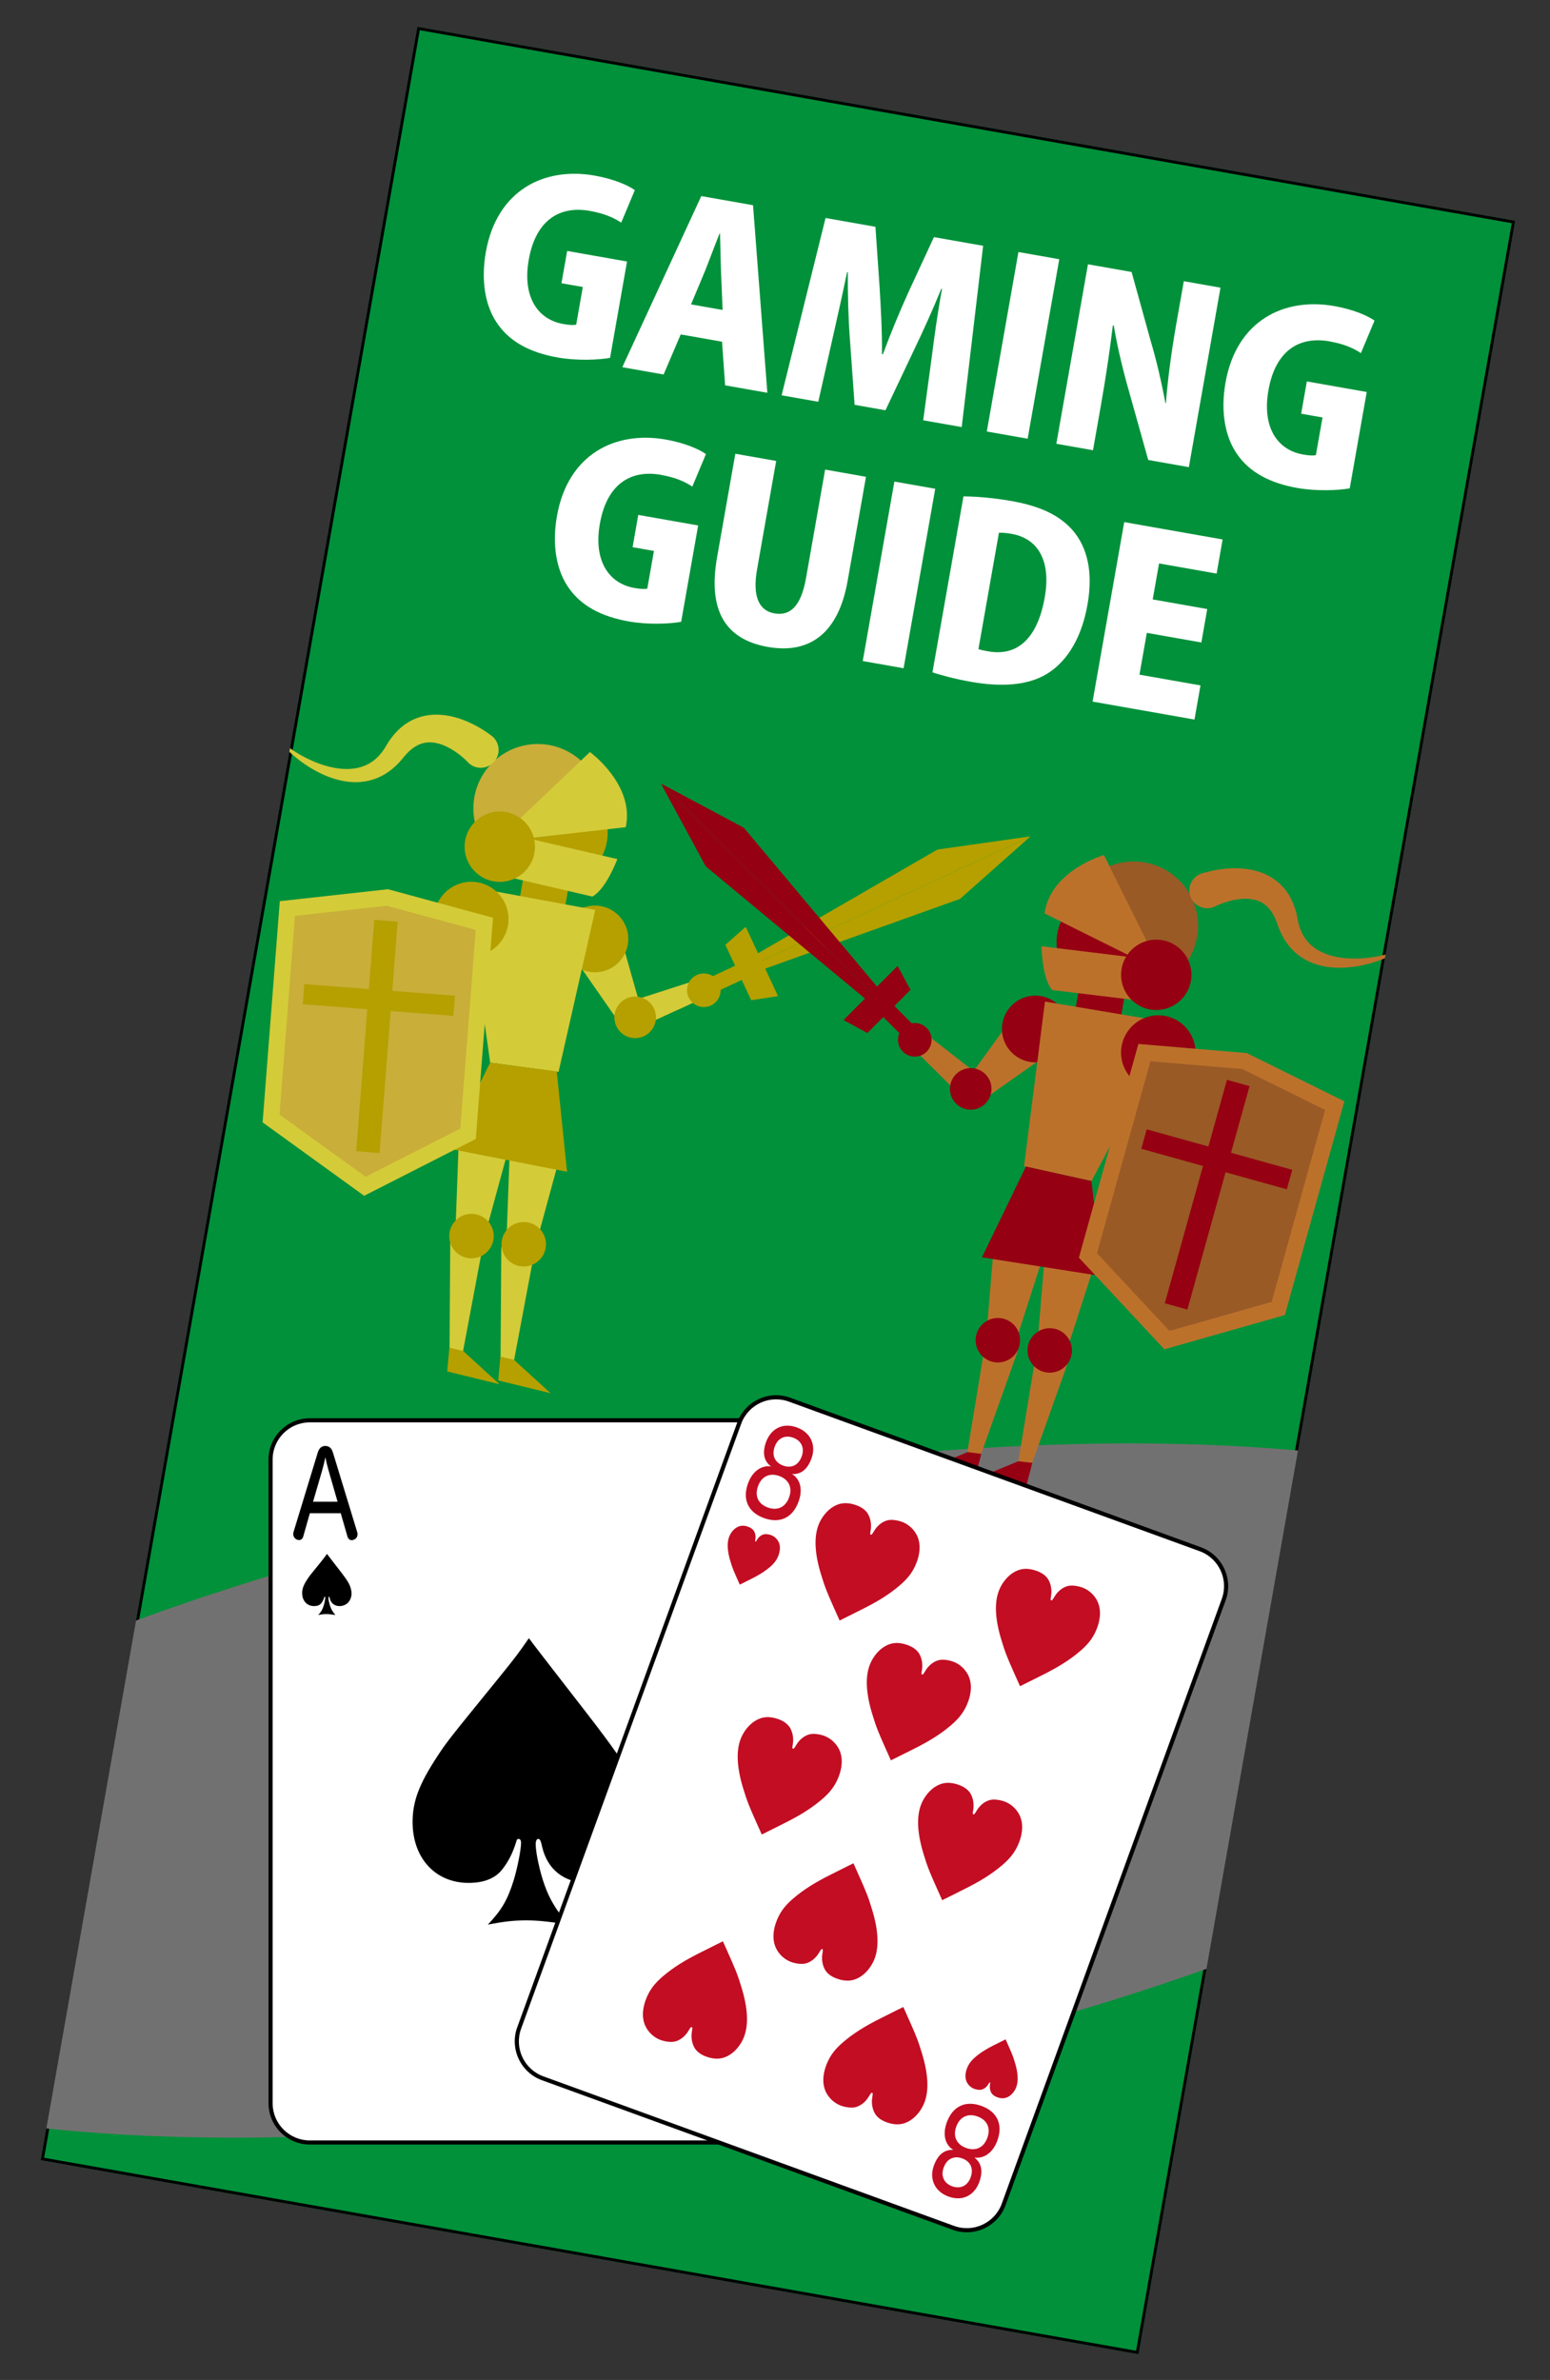 <?xml version="1.0" encoding="utf-8"?>
<!-- Generator: Adobe Illustrator 16.0.3, SVG Export Plug-In . SVG Version: 6.00 Build 0)  -->
<!DOCTYPE svg PUBLIC "-//W3C//DTD SVG 1.1//EN" "http://www.w3.org/Graphics/SVG/1.1/DTD/svg11.dtd">
<svg version="1.1" id="レイヤー_2" xmlns="http://www.w3.org/2000/svg" xmlns:xlink="http://www.w3.org/1999/xlink" x="0px"
	 y="0px" width="263.043px" height="403.71px" viewBox="0 0 263.043 403.71" enable-background="new 0 0 263.043 403.71"
	 xml:space="preserve">
<rect x="0" y="0" width="263.043" height="403.71" fill="#333333" stroke="none"/>
<g>
	<defs>
		
			<rect id="SVGID_1_" x="37.5" y="18.16" transform="matrix(0.985 0.174 -0.174 0.985 37.058 -19.866)" width="189.131" height="367.391"/>
	</defs>
	<clipPath id="SVGID_2_">
		<use xlink:href="#SVGID_1_"  overflow="visible"/>
	</clipPath>
	<g clip-path="url(#SVGID_2_)">
		
			<rect x="37.5" y="18.16" transform="matrix(0.985 0.174 -0.174 0.985 37.058 -19.866)" fill="#00913A" stroke="#000000" stroke-miterlimit="10" width="189.131" height="367.391"/>
		
			<ellipse transform="matrix(0.985 -0.174 0.174 0.985 -50.981 24.712)" fill="#727171" cx="115.735" cy="303.711" rx="169.565" ry="51.731"/>
		<g>
			<g>
				<polygon fill="#B5A000" points="123.097,160.271 127.482,169.664 132.038,168.977 126.551,157.22 				"/>
				<g>
					<polygon fill="#B5A000" points="174.885,141.868 114.814,169.685 159.092,144.108 					"/>
					<polygon fill="#B5A000" points="174.885,141.868 114.814,169.685 162.933,152.475 					"/>
				</g>
				
					<rect x="119.402" y="160.138" transform="matrix(-0.423 -0.906 0.906 -0.423 20.456 347.21)" fill="#B5A000" width="2.665" height="13.912"/>
			</g>
			<polygon fill="#D4CB38" points="95.425,194.684 91.136,210.404 85.968,209.872 86.603,192.751 			"/>
			<polygon fill="#D4CB38" points="90.663,212.536 87.217,230.844 84.948,230.378 85.076,211.552 			"/>
			<circle fill="#B5A000" cx="88.882" cy="211.061" r="3.772"/>
			<polygon fill="#B5A000" points="84.923,230.136 87.219,230.657 93.441,236.336 84.553,234.166 			"/>
			
				<rect x="88.254" y="146.891" transform="matrix(-0.985 -0.172 0.172 -0.985 156.793 318.1)" fill="#B5A000" width="7.829" height="10.742"/>
			<circle fill="#B5A000" cx="94.461" cy="141.253" r="8.668"/>
			<polygon fill="#D4CB38" points="105.006,157.788 108.798,171.151 104.792,173.039 93.363,156.624 			"/>
			<polygon fill="#D4CB38" points="108.856,169.27 119.71,165.772 120.97,168.547 108.265,174.405 			"/>
			<circle fill="#B5A000" cx="100.968" cy="159.273" r="5.658"/>
			<circle fill="#B5A000" cx="107.79" cy="172.577" r="3.526"/>
			<circle fill="#B5A000" cx="119.44" cy="167.977" r="2.851"/>
			<polygon fill="#D4CB38" points="86.595,158.954 76.554,171.063 72.582,169.104 77.631,153.063 			"/>
			<polygon fill="#D4CB38" points="76.554,171.063 79.909,183.758 77.812,184.31 71.246,172.338 			"/>
			<circle fill="#B5A000" cx="73.561" cy="170.887" r="3.526"/>
			<circle fill="#B5A000" cx="78.457" cy="183.166" r="2.851"/>
			<path fill="#C9AE39" d="M98.766,129.196c-4.381-4.147-11.295-3.957-15.442,0.426c-4.147,4.381-3.956,11.295,0.425,15.441
				L98.766,129.196z"/>
			<path fill="#D4CB38" d="M84.083,142.818l16.028-15.251c0,0,7.638,5.547,6.083,12.748L84.083,142.818z"/>
			<path fill="#D4CB38" d="M88.183,141.885l16.582,3.84c0,0-1.87,5.054-4.231,6.362l-15.59-3.625L88.183,141.885z"/>
			<circle fill="#B5A000" cx="84.817" cy="143.626" r="5.97"/>
			<path fill="#D4CB38" d="M83.664,125.009c-0.057-0.051-0.074-0.063-0.107-0.092l-0.083-0.066l-0.158-0.122l-0.306-0.227
				c-0.203-0.146-0.404-0.286-0.607-0.421c-0.406-0.27-0.819-0.521-1.243-0.761c-0.844-0.476-1.729-0.898-2.667-1.243
				c-0.938-0.345-1.929-0.615-2.975-0.755c-1.044-0.138-2.148-0.14-3.238,0.062c-1.091,0.199-2.153,0.61-3.073,1.179
				c-0.922,0.572-1.703,1.283-2.348,2.044c-0.32,0.383-0.618,0.774-0.879,1.178c-0.137,0.199-0.254,0.404-0.38,0.606
				c-0.097,0.167-0.181,0.313-0.277,0.467c-0.376,0.604-0.809,1.155-1.305,1.632c-0.986,0.96-2.252,1.601-3.696,1.838
				c-1.44,0.242-3.013,0.097-4.547-0.295c-1.538-0.394-3.049-1.021-4.481-1.806c-0.716-0.394-1.414-0.827-2.078-1.31
				c-0.332-0.24-0.656-0.494-0.96-0.768c-0.152-0.137-0.299-0.278-0.436-0.428c-0.13-0.147-0.271-0.313-0.32-0.478l-0.002-0.009
				c-0.012-0.039-0.052-0.062-0.092-0.05c-0.034,0.011-0.056,0.044-0.052,0.079c0.014,0.126,0.062,0.228,0.11,0.325
				c0.051,0.098,0.107,0.189,0.167,0.28c0.119,0.178,0.25,0.346,0.385,0.51c0.272,0.326,0.563,0.635,0.866,0.932
				c0.605,0.594,1.252,1.142,1.929,1.657c1.355,1.026,2.831,1.921,4.443,2.601c1.608,0.672,3.379,1.138,5.261,1.11
				c0.938-0.014,1.899-0.159,2.827-0.46c0.928-0.298,1.818-0.749,2.617-1.314c0.802-0.564,1.513-1.238,2.136-1.964
				c0.154-0.179,0.31-0.374,0.448-0.548c0.117-0.135,0.229-0.277,0.35-0.404c0.233-0.266,0.483-0.504,0.734-0.724
				c0.506-0.439,1.039-0.778,1.58-1.002c0.542-0.222,1.09-0.331,1.651-0.34c1.116-0.022,2.322,0.365,3.493,1.018
				c0.584,0.323,1.158,0.713,1.708,1.143c0.273,0.216,0.541,0.441,0.798,0.675c0.127,0.116,0.252,0.233,0.372,0.352l0.172,0.174
				l0.076,0.082l0.034,0.037c0.005,0.007,0.026,0.029,0.007,0.015c1.218,1.146,3.134,1.087,4.279-0.131
				C84.94,128.07,84.881,126.153,83.664,125.009z"/>
			<polygon fill="#D4CB38" points="78.967,150.271 101.017,154.35 94.791,181.824 83.185,180.257 			"/>
			<circle fill="#B5A000" cx="79.976" cy="155.897" r="6.324"/>
			<polygon fill="#D4CB38" points="86.766,193.157 82.476,208.878 77.309,208.346 77.942,191.224 			"/>
			<polygon fill="#B5A000" points="94.483,181.744 96.227,198.771 75.938,194.794 83.185,180.257 			"/>
			<polygon fill="#D4CB38" points="82.003,211.01 78.557,229.316 76.288,228.851 76.415,210.024 			"/>
			<circle fill="#B5A000" cx="80.014" cy="209.679" r="3.773"/>
			<polygon fill="#B5A000" points="76.263,228.608 78.594,229.166 84.781,234.809 75.893,232.639 			"/>
			<g>
				<polygon fill="#D4CB38" points="80.747,193.2 83.664,155.678 65.84,150.839 47.482,152.865 44.566,190.388 61.797,202.844 				
					"/>
				<polygon fill="#C9AE39" points="47.441,189.057 62.049,199.616 78.113,191.44 79.059,179.276 80.732,157.744 65.622,153.643 
					50.06,155.359 48.386,176.893 				"/>
				<g>
					
						<rect x="51.558" y="167.881" transform="matrix(-0.997 -0.077 0.077 -0.997 115.422 343.671)" fill="#B5A000" width="25.647" height="3.429"/>
					
						<rect x="61.908" y="156.159" transform="matrix(-0.997 -0.078 0.078 -0.997 113.956 356.109)" fill="#B5A000" width="3.977" height="39.364"/>
				</g>
			</g>
		</g>
		<g>
			<g>
				<polygon fill="#950012" points="154.525,167.905 147.191,175.232 143.146,173.028 152.325,163.858 				"/>
				<g>
					<polygon fill="#950012" points="112.156,132.901 159.088,179.585 126.229,140.408 					"/>
					<polygon fill="#950012" points="112.156,132.901 159.088,179.585 119.76,146.956 					"/>
				</g>
				
					<rect x="153.08" y="168.167" transform="matrix(0.707 -0.707 0.707 0.707 -78.606 160.479)" fill="#950012" width="2.665" height="13.915"/>
			</g>
			<polygon fill="#BC712B" points="168.792,209.713 167.445,225.953 172.483,227.221 177.743,210.915 			"/>
			<polygon fill="#BC712B" points="167.16,228.12 164.137,246.501 166.429,246.838 172.748,229.105 			"/>
			<circle fill="#950012" cx="169.34" cy="227.341" r="3.773"/>
			<polygon fill="#950012" points="166.536,246.619 164.2,246.323 156.41,249.531 165.504,250.532 			"/>
			
				<rect x="182.447" y="165.592" transform="matrix(0.985 0.175 -0.175 0.985 32.875 -30.036)" fill="#950012" width="7.828" height="10.742"/>
			<circle fill="#950012" cx="187.973" cy="159.835" r="8.668"/>
			<polygon fill="#BC712B" points="172.408,171.766 164.274,183.027 167.393,186.171 183.747,174.654 			"/>
			<polygon fill="#BC712B" points="164.598,181.191 155.595,174.193 153.461,176.367 163.396,186.22 			"/>
			<circle fill="#950012" cx="175.695" cy="174.544" r="5.659"/>
			<circle fill="#950012" cx="164.735" cy="184.71" r="3.527"/>
			<circle fill="#950012" cx="155.244" cy="176.383" r="2.851"/>
			<polygon fill="#BC712B" points="189.31,179.159 194.603,193.972 199.007,193.489 199.749,176.688 			"/>
			<polygon fill="#BC712B" points="194.603,193.972 187.109,204.754 188.889,205.989 199.156,196.985 			"/>
			<circle fill="#950012" cx="197.478" cy="194.831" r="3.526"/>
			<circle fill="#950012" cx="188.676" cy="204.694" r="2.85"/>
			<path fill="#995A26" d="M188.051,147.033c5.536-2.398,11.967,0.145,14.365,5.681c2.4,5.536-0.146,11.968-5.681,14.365
				L188.051,147.033z"/>
			<path fill="#BC712B" d="M197.188,164.855l-9.843-19.813c0,0-9.076,2.601-10.077,9.899L197.188,164.855z"/>
			<path fill="#BC712B" d="M193.656,162.575l-16.897-2.063c0,0,0.032,5.389,1.804,7.427l15.889,1.925L193.656,162.575z"/>
			<circle fill="#950012" cx="196.221" cy="165.363" r="5.969"/>
			<path fill="#BC712B" d="M203.674,148.263c0.07-0.027,0.091-0.034,0.134-0.048l0.101-0.034l0.188-0.062l0.366-0.108
				c0.241-0.068,0.478-0.13,0.715-0.188c0.476-0.113,0.948-0.21,1.428-0.29c0.958-0.157,1.933-0.253,2.932-0.256
				s2.023,0.081,3.054,0.309c1.028,0.227,2.066,0.603,3.023,1.165c0.956,0.56,1.813,1.31,2.484,2.159
				c0.671,0.853,1.161,1.788,1.504,2.723c0.172,0.47,0.318,0.939,0.426,1.407c0.06,0.233,0.101,0.467,0.149,0.699
				c0.034,0.191,0.063,0.357,0.1,0.534c0.148,0.695,0.366,1.362,0.669,1.979c0.597,1.239,1.569,2.274,2.845,2.991
				c1.27,0.721,2.798,1.122,4.373,1.278c1.581,0.156,3.215,0.084,4.83-0.164c0.807-0.125,1.611-0.294,2.399-0.52
				c0.394-0.113,0.786-0.241,1.164-0.394c0.19-0.076,0.377-0.159,0.555-0.253c0.174-0.094,0.363-0.201,0.465-0.339l0.005-0.007
				c0.024-0.033,0.071-0.04,0.104-0.017c0.029,0.021,0.037,0.061,0.023,0.092c-0.057,0.115-0.136,0.193-0.217,0.269
				c-0.08,0.074-0.164,0.143-0.25,0.206c-0.174,0.127-0.355,0.239-0.537,0.349c-0.368,0.213-0.749,0.402-1.132,0.578
				c-0.772,0.351-1.568,0.645-2.379,0.898c-1.625,0.5-3.317,0.837-5.065,0.923c-1.742,0.082-3.564-0.086-5.325-0.755
				c-0.875-0.334-1.728-0.8-2.498-1.399c-0.771-0.597-1.452-1.326-2.01-2.131c-0.561-0.805-0.998-1.681-1.334-2.575
				c-0.084-0.221-0.164-0.457-0.234-0.668c-0.063-0.167-0.12-0.34-0.19-0.5c-0.129-0.33-0.281-0.639-0.442-0.932
				c-0.325-0.585-0.712-1.086-1.143-1.48c-0.434-0.395-0.911-0.685-1.435-0.885c-1.041-0.402-2.308-0.452-3.629-0.238
				c-0.661,0.104-1.333,0.273-1.996,0.49c-0.332,0.108-0.66,0.229-0.982,0.36c-0.159,0.065-0.317,0.133-0.469,0.203l-0.222,0.104
				l-0.1,0.051l-0.044,0.023c-0.007,0.005-0.034,0.02-0.012,0.012c-1.536,0.659-3.317-0.051-3.975-1.586
				C201.43,150.703,202.138,148.922,203.674,148.263z"/>
			<polygon fill="#BC712B" points="199.446,173.607 177.333,169.899 173.786,197.847 185.229,200.343 			"/>
			<circle fill="#950012" cx="196.574" cy="178.55" r="6.324"/>
			<polygon fill="#BC712B" points="177.452,211.24 176.105,227.48 181.143,228.748 186.404,212.442 			"/>
			<polygon fill="#950012" points="174.103,197.876 166.641,213.28 187.065,216.482 185.229,200.343 			"/>
			<polygon fill="#BC712B" points="175.822,229.647 172.798,248.028 175.091,248.365 181.408,230.632 			"/>
			<path fill="#950012" d="M181.883,229.588c-0.284,2.065-2.188,3.509-4.251,3.226c-2.064-0.283-3.509-2.188-3.225-4.252
				c0.284-2.062,2.187-3.507,4.25-3.224C180.722,225.621,182.165,227.524,181.883,229.588z"/>
			<polygon fill="#950012" points="175.195,248.146 172.815,247.872 165.071,251.059 174.165,252.06 			"/>
			<g>
				<polygon fill="#BC712B" points="183.092,213.34 193.185,177.083 211.588,178.632 228.146,186.814 218.052,223.071 
					197.599,228.883 				"/>
				<polygon fill="#995A26" points="215.806,220.838 198.468,225.766 186.169,212.589 189.441,200.833 195.232,180.027 
					210.833,181.341 224.872,188.277 219.079,209.084 				"/>
				<g>
					
						<rect x="193.72" y="195.041" transform="matrix(0.963 0.268 -0.268 0.963 60.319 -48.176)" fill="#950012" width="25.648" height="3.429"/>
					
						<rect x="202.875" y="183.109" transform="matrix(0.963 0.268 -0.268 0.963 61.927 -47.534)" fill="#950012" width="3.978" height="39.364"/>
				</g>
			</g>
		</g>
		
			<rect x="30.213" y="156.044" transform="matrix(0.985 0.174 -0.174 0.985 35.582 -18.866)" fill="none" width="190.789" height="75.744"/>
		<g>
			<path fill="#FFFFFF" d="M103.53,60.705c-1.93,0.35-5.614,0.513-8.883-0.063c-4.805-0.848-8.049-2.719-10.074-5.513
				c-2.292-3.125-2.966-7.59-2.126-12.354c1.854-10.517,9.907-14.498,18.454-12.991c3.19,0.563,5.606,1.599,6.834,2.465
				l-2.314,5.521c-1.235-0.826-2.813-1.551-5.373-2.003c-4.883-0.86-9.093,1.361-10.315,8.294
				c-1.139,6.459,1.661,10.16,5.835,10.896c0.984,0.174,1.786,0.233,2.215,0.106l1.125-6.381l-3.624-0.639l0.965-5.475l10.162,1.792
				L103.53,60.705z"/>
			<path fill="#FFFFFF" d="M130.223,66.63l-7.168-1.264l-0.522-7.402l-7.011-1.236l-2.904,6.798l-7.01-1.235l13.403-29.029
				l8.783,1.549L130.223,66.63z M122.629,52.579l-0.263-6.34c-0.074-1.881-0.107-4.689-0.175-6.609l-0.079-0.015
				c-0.72,1.782-1.726,4.488-2.386,6.158l-2.455,5.861L122.629,52.579z"/>
			<path fill="#FFFFFF" d="M163.208,72.446l-6.539-1.153l1.483-10.946c0.412-3.258,0.97-7.342,1.718-11.353l-0.119-0.021
				c-1.432,3.523-3.226,7.472-4.566,10.24l-4.917,10.382l-5.239-0.924l-0.808-11.31c-0.234-3.047-0.372-7.335-0.342-11.188
				l-0.118-0.021c-0.784,3.761-1.739,8.02-2.473,11.26l-2.421,10.741l-6.223-1.097l7.456-30.078l8.467,1.493l0.706,10.277
				c0.228,3.776,0.441,7.632,0.4,11.319l0.158,0.028c1.248-3.395,2.801-7.141,4.333-10.525l4.329-9.349l8.35,1.472L163.208,72.446z"
				/>
			<path fill="#FFFFFF" d="M172.833,42.751l6.932,1.223l-5.368,30.445l-6.932-1.223L172.833,42.751z"/>
			<path fill="#FFFFFF" d="M201.755,79.243l-6.894-1.216l-3.365-12.005c-0.904-3.164-1.936-7.447-2.483-10.793l-0.158-0.028
				c-0.428,3.58-1.089,8.255-2.048,13.69l-1.319,7.483l-6.223-1.098l5.368-30.445l7.404,1.306l3.275,11.826
				c0.9,2.961,1.867,7.152,2.467,10.426l0.078,0.014c0.271-3.607,0.875-8.414,1.764-13.456L200.9,47.7l6.223,1.098L201.755,79.243z"
				/>
			<path fill="#FFFFFF" d="M229.058,82.839c-1.93,0.35-5.614,0.513-8.884-0.064c-4.805-0.847-8.049-2.719-10.073-5.512
				c-2.293-3.125-2.967-7.59-2.127-12.354c1.854-10.517,9.908-14.498,18.455-12.991c3.19,0.563,5.606,1.599,6.834,2.465
				l-2.313,5.521c-1.236-0.827-2.813-1.553-5.373-2.004c-4.884-0.861-9.093,1.361-10.316,8.293
				c-1.139,6.459,1.661,10.161,5.836,10.897c0.984,0.173,1.787,0.233,2.215,0.106l1.125-6.381l-3.623-0.639l0.965-5.475
				l10.162,1.792L229.058,82.839z"/>
			<path fill="#FFFFFF" d="M115.596,105.479c-1.93,0.352-5.613,0.514-8.882-0.063c-4.805-0.848-8.049-2.719-10.074-5.513
				c-2.292-3.125-2.966-7.589-2.126-12.354c1.854-10.516,9.907-14.497,18.454-12.99c3.19,0.563,5.607,1.598,6.834,2.464
				l-2.313,5.521c-1.235-0.826-2.813-1.551-5.373-2.003c-4.884-0.86-9.093,1.361-10.315,8.294
				c-1.139,6.459,1.661,10.16,5.835,10.896c0.984,0.174,1.786,0.233,2.214,0.106l1.125-6.381l-3.623-0.639l0.965-5.475l10.162,1.792
				L115.596,105.479z"/>
			<path fill="#FFFFFF" d="M143.85,98.522c-1.535,8.705-6.265,12.5-13.551,11.215c-7.405-1.306-10.158-6.42-8.609-15.203
				l3.098-17.566l6.932,1.223l-3.244,18.394c-0.826,4.687,0.388,7.013,2.948,7.464c2.639,0.466,4.508-1.154,5.362-5.998
				l3.243-18.395l6.933,1.223L143.85,98.522z"/>
			<path fill="#FFFFFF" d="M151.781,81.688l6.932,1.222l-5.369,30.445l-6.932-1.222L151.781,81.688z"/>
			<path fill="#FFFFFF" d="M163.506,84.201c2.149,0.015,5.074,0.245,8.106,0.78c5.041,0.889,8.176,2.457,10.382,4.917
				c2.53,2.923,3.543,7.082,2.557,12.675c-1.146,6.498-4.092,10.08-6.995,11.803c-3.127,1.844-7.458,2.218-12.735,1.287
				c-2.953-0.521-5.157-1.153-6.579-1.607L163.506,84.201z M166.044,110.112c0.42,0.154,1.089,0.272,1.64,0.37
				c4.523,0.838,8.287-1.625,9.613-9.147c1.118-6.342-1.24-10.006-5.612-10.777c-0.985-0.174-1.667-0.213-2.162-0.178
				L166.044,110.112z"/>
			<path fill="#FFFFFF" d="M202.708,122.059l-17.29-3.048l5.369-30.445l16.699,2.944l-1.021,5.79l-9.767-1.723l-1.077,6.104
				l9.255,1.632l-1,5.672l-9.255-1.632l-1.25,7.09l10.358,1.826L202.708,122.059z"/>
		</g>
		<g>
			<g>
				<g>
					<path fill="#FFFFFF" d="M52.566,363.428c-3.666,0-6.649-2.982-6.649-6.65l0-109.201c0-3.667,2.983-6.649,6.649-6.649h74.2
						c3.667,0,6.651,2.983,6.651,6.65l0,109.202c0,3.666-2.983,6.648-6.651,6.648H52.566z"/>
					<path d="M126.766,241.276c3.474,0,6.3,2.826,6.301,6.301v109.202c0,3.475-2.826,6.299-6.301,6.297l-74.199,0.002
						c-3.474,0-6.301-2.826-6.301-6.301l0-109.201c0-3.474,2.826-6.3,6.3-6.299L126.766,241.276 M126.767,240.577l-74.2-0.001
						c-3.85,0.001-7,3.15-7,7l0,109.201c0,3.85,3.15,7.002,7,7h74.202c3.85,0,6.999-3.148,7-6.998l0-109.202
						C133.768,243.728,130.616,240.576,126.767,240.577L126.767,240.577z"/>
				</g>
				<g>
					<path d="M51.477,260.581c-0.123,0.477-0.399,0.656-0.723,0.657c-0.109-0.001-0.231-0.021-0.341-0.062
						c-0.368-0.14-0.646-0.516-0.645-0.975c0-0.116,0.014-0.239,0.061-0.378l4.098-13.434c0.246-0.796,0.708-1.112,1.278-1.113
						c0.585,0,1.063,0.318,1.294,1.113l4.114,13.476c0.047,0.14,0.063,0.258,0.063,0.378c0,0.477-0.277,0.814-0.664,0.951
						c-0.107,0.043-0.215,0.062-0.323,0.062c-0.323,0-0.615-0.199-0.74-0.675l-1.124-3.897l-5.239,0.001L51.477,260.581z
						 M57.287,254.738l-1.526-5.306c-0.186-0.657-0.4-1.492-0.54-2.247c-0.153,0.755-0.354,1.59-0.555,2.266l-1.541,5.288
						L57.287,254.738z"/>
					<path d="M57.644,266.381c0.874,1.132,1.298,1.734,1.58,2.275c0.259,0.496,0.437,1.168,0.437,1.616
						c0,0.767-0.354,1.498-0.908,1.84c-0.329,0.213-0.719,0.331-1.12,0.33c-0.861,0-1.475-0.484-1.663-1.298
						c-0.047-0.224-0.083-0.294-0.143-0.294c-0.057,0.001-0.093,0.07-0.093,0.188c0,0.318,0.154,1.014,0.318,1.476
						c0.189,0.528,0.414,0.895,0.861,1.438c-0.754-0.118-1.12-0.154-1.521-0.154c-0.436-0.001-0.778,0.036-1.392,0.154
						c0.495-0.52,0.719-0.897,0.944-1.629c0.13-0.436,0.26-1.085,0.26-1.332c-0.001-0.095-0.036-0.142-0.096-0.141
						c-0.035-0.001-0.059,0.022-0.07,0.069c-0.118,0.4-0.284,0.744-0.519,1.037c-0.249,0.318-0.66,0.484-1.215,0.485
						c-1.204-0.001-2.027-0.897-2.027-2.206c0-0.743,0.235-1.367,0.884-2.357c0.365-0.556,0.365-0.556,2.265-2.891
						c0.601-0.743,0.695-0.873,1.061-1.402c0.271,0.364,0.544,0.706,0.813,1.061L57.644,266.381z"/>
				</g>
				<g>
					<path d="M128.116,343.072c0.124-0.479,0.401-0.658,0.725-0.658c0.107,0.002,0.231,0.02,0.339,0.061
						c0.37,0.141,0.646,0.516,0.647,0.975c-0.001,0.119-0.017,0.236-0.063,0.377l-4.098,13.436
						c-0.245,0.795-0.708,1.111-1.276,1.111c-0.585,0-1.065-0.318-1.296-1.109l-4.113-13.479c-0.047-0.139-0.062-0.258-0.063-0.375
						c0.001-0.479,0.277-0.816,0.664-0.955c0.108-0.039,0.215-0.059,0.324-0.061c0.323,0,0.614,0.199,0.74,0.678l1.125,3.893
						l5.237,0.002L128.116,343.072z M122.308,348.914l1.526,5.305c0.184,0.654,0.399,1.492,0.54,2.248
						c0.153-0.756,0.354-1.594,0.553-2.268l1.541-5.285H122.308z"/>
					<path d="M121.489,337.271c-0.873-1.135-1.298-1.732-1.582-2.277c-0.257-0.496-0.435-1.166-0.435-1.615
						c0-0.766,0.354-1.496,0.907-1.84c0.331-0.213,0.719-0.33,1.122-0.33c0.861,0,1.473,0.484,1.664,1.297
						c0.046,0.223,0.081,0.295,0.14,0.295c0.06-0.002,0.094-0.072,0.094-0.188c0.001-0.318-0.154-1.016-0.318-1.477
						c-0.188-0.529-0.414-0.893-0.861-1.436c0.757,0.117,1.12,0.15,1.522,0.15c0.436,0,0.779-0.035,1.391-0.15
						c-0.497,0.52-0.719,0.896-0.943,1.625c-0.13,0.436-0.261,1.086-0.261,1.332c0.001,0.098,0.037,0.143,0.096,0.143
						c0.035,0,0.057-0.023,0.07-0.072c0.118-0.398,0.281-0.742,0.52-1.035c0.247-0.318,0.66-0.484,1.214-0.484
						c1.204,0,2.029,0.898,2.028,2.207c0,0.742-0.237,1.365-0.885,2.355c-0.364,0.557-0.364,0.557-2.263,2.893
						c-0.601,0.742-0.695,0.871-1.063,1.4c-0.271-0.365-0.541-0.709-0.814-1.061L121.489,337.271z"/>
				</g>
				<path d="M99.865,290.982c4.091,5.309,6.081,8.127,7.408,10.672c1.217,2.32,2.046,5.473,2.046,7.572
					c0.001,3.592-1.658,7.02-4.257,8.623c-1.548,0.994-3.371,1.547-5.251,1.547c-4.035,0-6.91-2.268-7.795-6.078
					c-0.22-1.053-0.386-1.383-0.662-1.385c-0.277,0-0.443,0.332-0.443,0.885c0,1.492,0.719,4.754,1.493,6.91
					c0.885,2.486,1.936,4.203,4.036,6.744c-3.537-0.555-5.251-0.719-7.131-0.719c-2.045,0-3.647,0.166-6.523,0.719
					c2.322-2.432,3.372-4.203,4.423-7.629c0.608-2.045,1.216-5.084,1.217-6.246c0-0.443-0.166-0.664-0.442-0.664
					c-0.167,0-0.278,0.111-0.333,0.332c-0.553,1.881-1.328,3.482-2.432,4.863c-1.161,1.492-3.096,2.268-5.693,2.268
					c-5.639,0-9.508-4.201-9.508-10.336c0-3.482,1.105-6.412,4.146-11.057c1.712-2.598,1.712-2.598,10.613-13.543
					c2.818-3.482,3.261-4.091,4.976-6.577c1.271,1.714,2.542,3.315,3.814,4.974L99.865,290.982z"/>
			</g>
			<g>
				<g>
					<path fill="#FFFFFF" d="M92.08,352.533c-3.446-1.254-5.229-5.076-3.975-8.521l37.35-102.617
						c1.254-3.445,5.078-5.228,8.522-3.974l69.727,25.378c3.445,1.254,5.229,5.077,3.973,8.522L170.33,373.938
						c-1.254,3.445-5.077,5.229-8.523,3.975L92.08,352.533z"/>
					<path d="M203.584,263.128c3.263,1.188,4.953,4.811,3.765,8.074L170,373.818c-1.188,3.266-4.811,4.953-8.074,3.766
						l-69.727-25.377c-3.265-1.189-4.953-4.811-3.766-8.076l37.35-102.616c1.188-3.265,4.81-4.953,8.074-3.766L203.584,263.128
						 M203.823,262.47l-69.727-25.378c-3.617-1.317-7.654,0.565-8.971,4.184L87.776,343.893c-1.316,3.617,0.566,7.654,4.184,8.971
						l69.727,25.379c3.618,1.316,7.655-0.568,8.971-4.186l37.35-102.615C209.325,267.823,207.443,263.786,203.823,262.47
						L203.823,262.47z"/>
				</g>
				<path fill="#C30D23" d="M139.323,267.03c-1.054-3.442-1.201-6.202-0.459-8.238c0.461-1.268,1.359-2.445,2.407-3.125
					c1.204-0.785,2.514-0.896,4.031-0.344c0.872,0.317,1.489,0.755,1.894,1.325c0.505,0.748,0.727,1.817,0.574,2.82
					c-0.128,0.802-0.128,0.802,0.018,0.854c0.125,0.046,0.204-0.044,0.563-0.643c0.557-0.951,1.502-1.666,2.428-1.822
					c0.604-0.109,1.545,0.021,2.294,0.293c0.893,0.325,1.713,0.979,2.259,1.812c0.867,1.303,0.964,3.034,0.262,4.967
					c-0.568,1.557-1.417,2.73-2.886,3.983c-1.711,1.472-3.669,2.712-6.484,4.11c-2.042,1.021-3.285,1.652-3.738,1.864
					C140.264,269.938,140.029,269.358,139.323,267.03z"/>
				<path fill="#C30D23" d="M148.024,290.75c-1.051-3.441-1.201-6.202-0.459-8.238c0.462-1.269,1.359-2.446,2.407-3.124
					c1.204-0.786,2.515-0.896,4.032-0.345c0.874,0.317,1.491,0.755,1.895,1.324c0.504,0.75,0.729,1.819,0.574,2.821
					c-0.128,0.802-0.128,0.802,0.018,0.854c0.126,0.046,0.206-0.044,0.563-0.643c0.558-0.949,1.501-1.666,2.429-1.822
					c0.604-0.109,1.543,0.021,2.294,0.294c0.893,0.325,1.714,0.978,2.257,1.81c0.867,1.305,0.966,3.035,0.263,4.968
					c-0.566,1.557-1.417,2.729-2.884,3.985c-1.713,1.471-3.671,2.711-6.486,4.109c-2.042,1.021-3.284,1.65-3.738,1.865
					C148.967,293.658,148.731,293.078,148.024,290.75z"/>
				<path fill="#C30D23" d="M126.112,303.328c-1.053-3.442-1.201-6.202-0.461-8.239c0.461-1.268,1.361-2.447,2.409-3.123
					c1.204-0.787,2.515-0.898,4.031-0.346c0.873,0.318,1.49,0.754,1.893,1.324c0.505,0.748,0.729,1.818,0.574,2.82
					c-0.125,0.803-0.125,0.803,0.02,0.854c0.125,0.047,0.204-0.043,0.563-0.641c0.556-0.949,1.502-1.666,2.428-1.822
					c0.604-0.109,1.544,0.021,2.294,0.293c0.893,0.324,1.713,0.979,2.257,1.811c0.869,1.305,0.966,3.035,0.263,4.967
					c-0.566,1.557-1.416,2.73-2.885,3.986c-1.713,1.469-3.669,2.711-6.486,4.109c-2.041,1.021-3.282,1.652-3.738,1.865
					C127.054,306.236,126.818,305.656,126.112,303.328z"/>
				<path fill="#C30D23" d="M169.937,278.173c-1.053-3.442-1.201-6.202-0.459-8.238c0.461-1.268,1.359-2.445,2.407-3.125
					c1.203-0.785,2.514-0.896,4.031-0.344c0.873,0.317,1.492,0.755,1.895,1.325c0.505,0.749,0.727,1.817,0.574,2.82
					c-0.127,0.802-0.127,0.802,0.018,0.854c0.127,0.046,0.204-0.044,0.563-0.643c0.556-0.95,1.501-1.666,2.428-1.822
					c0.606-0.109,1.545,0.021,2.294,0.293c0.893,0.325,1.713,0.979,2.259,1.812c0.867,1.303,0.966,3.035,0.263,4.967
					c-0.566,1.557-1.417,2.73-2.886,3.984c-1.713,1.471-3.669,2.711-6.484,4.109c-2.042,1.021-3.286,1.652-3.738,1.865
					C170.88,281.081,170.645,280.501,169.937,278.173z"/>
				<path fill="#C30D23" d="M156.727,314.471c-1.053-3.441-1.201-6.201-0.461-8.238c0.461-1.268,1.361-2.447,2.407-3.125
					c1.205-0.785,2.516-0.896,4.033-0.344c0.873,0.318,1.489,0.754,1.895,1.324c0.504,0.748,0.727,1.818,0.574,2.822
					c-0.127,0.801-0.127,0.801,0.018,0.852c0.127,0.047,0.204-0.043,0.563-0.641c0.557-0.951,1.502-1.666,2.428-1.822
					c0.604-0.109,1.545,0.02,2.295,0.293c0.892,0.324,1.713,0.979,2.257,1.811c0.869,1.303,0.968,3.035,0.265,4.967
					c-0.568,1.559-1.418,2.732-2.887,3.986c-1.713,1.469-3.669,2.711-6.484,4.109c-2.042,1.021-3.285,1.65-3.739,1.863
					C157.669,317.377,157.435,316.799,156.727,314.471z"/>
				<path fill="#C30D23" d="M156.46,348.305c1.053,3.441,1.202,6.199,0.461,8.238c-0.461,1.268-1.361,2.445-2.409,3.123
					c-1.204,0.785-2.514,0.896-4.031,0.344c-0.872-0.316-1.491-0.754-1.895-1.326c-0.504-0.748-0.729-1.816-0.573-2.82
					c0.127-0.801,0.127-0.801-0.018-0.854c-0.126-0.047-0.204,0.043-0.563,0.643c-0.558,0.951-1.501,1.666-2.427,1.822
					c-0.606,0.107-1.546-0.02-2.295-0.293c-0.894-0.326-1.715-0.979-2.259-1.811c-0.867-1.303-0.966-3.035-0.263-4.967
					c0.568-1.559,1.418-2.73,2.885-3.984c1.712-1.471,3.67-2.711,6.485-4.111c2.042-1.02,3.284-1.65,3.74-1.865
					C155.518,345.395,155.753,345.975,156.46,348.305z"/>
				<path fill="#C30D23" d="M147.999,323.926c1.051,3.441,1.201,6.203,0.459,8.236c-0.461,1.268-1.36,2.447-2.408,3.127
					c-1.204,0.785-2.514,0.895-4.031,0.344c-0.874-0.318-1.491-0.754-1.895-1.326c-0.504-0.748-0.728-1.818-0.573-2.82
					c0.127-0.801,0.127-0.801-0.019-0.854c-0.126-0.045-0.205,0.043-0.563,0.643c-0.558,0.949-1.502,1.668-2.429,1.822
					c-0.604,0.109-1.543-0.021-2.295-0.293c-0.893-0.326-1.713-0.979-2.256-1.813c-0.868-1.303-0.966-3.033-0.263-4.967
					c0.566-1.555,1.417-2.729,2.884-3.982c1.713-1.471,3.671-2.713,6.486-4.111c2.043-1.021,3.284-1.652,3.738-1.865
					C147.056,321.018,147.291,321.598,147.999,323.926z"/>
				<path fill="#C30D23" d="M125.847,337.16c1.053,3.441,1.201,6.203,0.459,8.238c-0.462,1.27-1.359,2.445-2.407,3.123
					c-1.204,0.785-2.515,0.898-4.032,0.348c-0.872-0.318-1.491-0.758-1.894-1.326c-0.505-0.75-0.727-1.818-0.574-2.82
					c0.127-0.803,0.127-0.803-0.018-0.854c-0.126-0.047-0.204,0.043-0.564,0.643c-0.556,0.947-1.501,1.664-2.427,1.82
					c-0.604,0.109-1.546-0.021-2.294-0.293c-0.893-0.324-1.714-0.98-2.259-1.811c-0.867-1.305-0.966-3.035-0.262-4.967
					c0.567-1.559,1.417-2.732,2.885-3.986c1.712-1.471,3.67-2.711,6.484-4.109c2.042-1.02,3.284-1.65,3.738-1.863
					C124.903,334.254,125.139,334.832,125.847,337.16z"/>
				<g>
					<path fill="#C30D23" d="M130.003,244.613c0.809-2.224,2.784-3.368,5.244-2.473c2.361,0.859,3.275,3.034,2.479,5.218
						c-0.715,1.963-1.839,2.758-3.306,2.688c1.417,0.878,1.843,2.639,1.101,4.674c-0.992,2.727-3.161,3.777-5.883,2.786
						c-2.693-0.979-3.679-3.179-2.7-5.868c0.733-2.017,2.234-3.12,3.905-2.894C129.677,247.896,129.316,246.499,130.003,244.613z
						 M128.644,252.091c-0.605,1.662,0.014,3.028,1.663,3.628c1.636,0.597,3.008-0.065,3.605-1.711
						c0.612-1.681-0.054-3.044-1.663-3.63C130.644,249.793,129.255,250.409,128.644,252.091z M131.479,245.382
						c-0.557,1.531,0.042,2.722,1.433,3.228c1.36,0.496,2.585-0.032,3.143-1.562c0.517-1.421-0.048-2.663-1.438-3.169
						C133.24,243.378,132.009,243.926,131.479,245.382z"/>
					<path fill="#C30D23" d="M123.956,264.856c-0.529-1.729-0.602-3.114-0.23-4.136c0.231-0.637,0.684-1.228,1.208-1.567
						c0.605-0.395,1.263-0.451,2.025-0.173c0.438,0.159,0.746,0.378,0.95,0.663c0.253,0.376,0.367,0.913,0.288,1.417
						c-0.063,0.402-0.063,0.402,0.01,0.429c0.063,0.023,0.103-0.022,0.283-0.322c0.281-0.477,0.752-0.836,1.219-0.916
						c0.303-0.054,0.775,0.012,1.151,0.149c0.447,0.162,0.86,0.489,1.133,0.907c0.436,0.654,0.485,1.522,0.133,2.494
						c-0.284,0.781-0.711,1.371-1.449,2c-0.86,0.738-1.842,1.36-3.255,2.063c-1.025,0.512-1.649,0.828-1.877,0.935
						C124.43,266.315,124.312,266.024,123.956,264.856z"/>
				</g>
				<g>
					<path fill="#C30D23" d="M166.195,370.123c-0.809,2.223-2.784,3.369-5.244,2.473c-2.361-0.861-3.272-3.035-2.479-5.219
						c0.714-1.961,1.84-2.756,3.306-2.688c-1.418-0.877-1.843-2.639-1.102-4.674c0.992-2.727,3.161-3.777,5.884-2.787
						c2.693,0.98,3.68,3.18,2.699,5.869c-0.732,2.016-2.233,3.119-3.905,2.893C166.522,366.838,166.882,368.236,166.195,370.123z
						 M167.555,362.645c0.604-1.662-0.011-3.027-1.663-3.627c-1.634-0.598-3.006,0.066-3.606,1.711
						c-0.611,1.68,0.055,3.045,1.663,3.629C165.556,364.943,166.943,364.324,167.555,362.645z M164.72,369.354
						c0.558-1.531-0.042-2.721-1.432-3.229c-1.361-0.494-2.584,0.033-3.142,1.564c-0.518,1.42,0.048,2.662,1.437,3.168
						C162.959,371.357,164.191,370.811,164.72,369.354z"/>
					<path fill="#C30D23" d="M172.241,349.879c0.53,1.729,0.604,3.115,0.233,4.137c-0.234,0.637-0.685,1.227-1.209,1.566
						c-0.607,0.395-1.263,0.453-2.026,0.174c-0.436-0.158-0.746-0.379-0.95-0.664c-0.253-0.375-0.367-0.914-0.289-1.418
						c0.066-0.4,0.066-0.4-0.008-0.428c-0.063-0.023-0.103,0.021-0.283,0.324c-0.28,0.475-0.754,0.834-1.218,0.912
						c-0.303,0.057-0.776-0.01-1.15-0.146c-0.45-0.162-0.862-0.488-1.135-0.908c-0.434-0.654-0.485-1.523-0.132-2.492
						c0.285-0.783,0.712-1.371,1.448-2.002c0.86-0.738,1.842-1.361,3.256-2.064c1.026-0.51,1.649-0.826,1.876-0.934
						C171.769,348.42,171.886,348.711,172.241,349.879z"/>
				</g>
			</g>
		</g>
	</g>
</g>
</svg>
